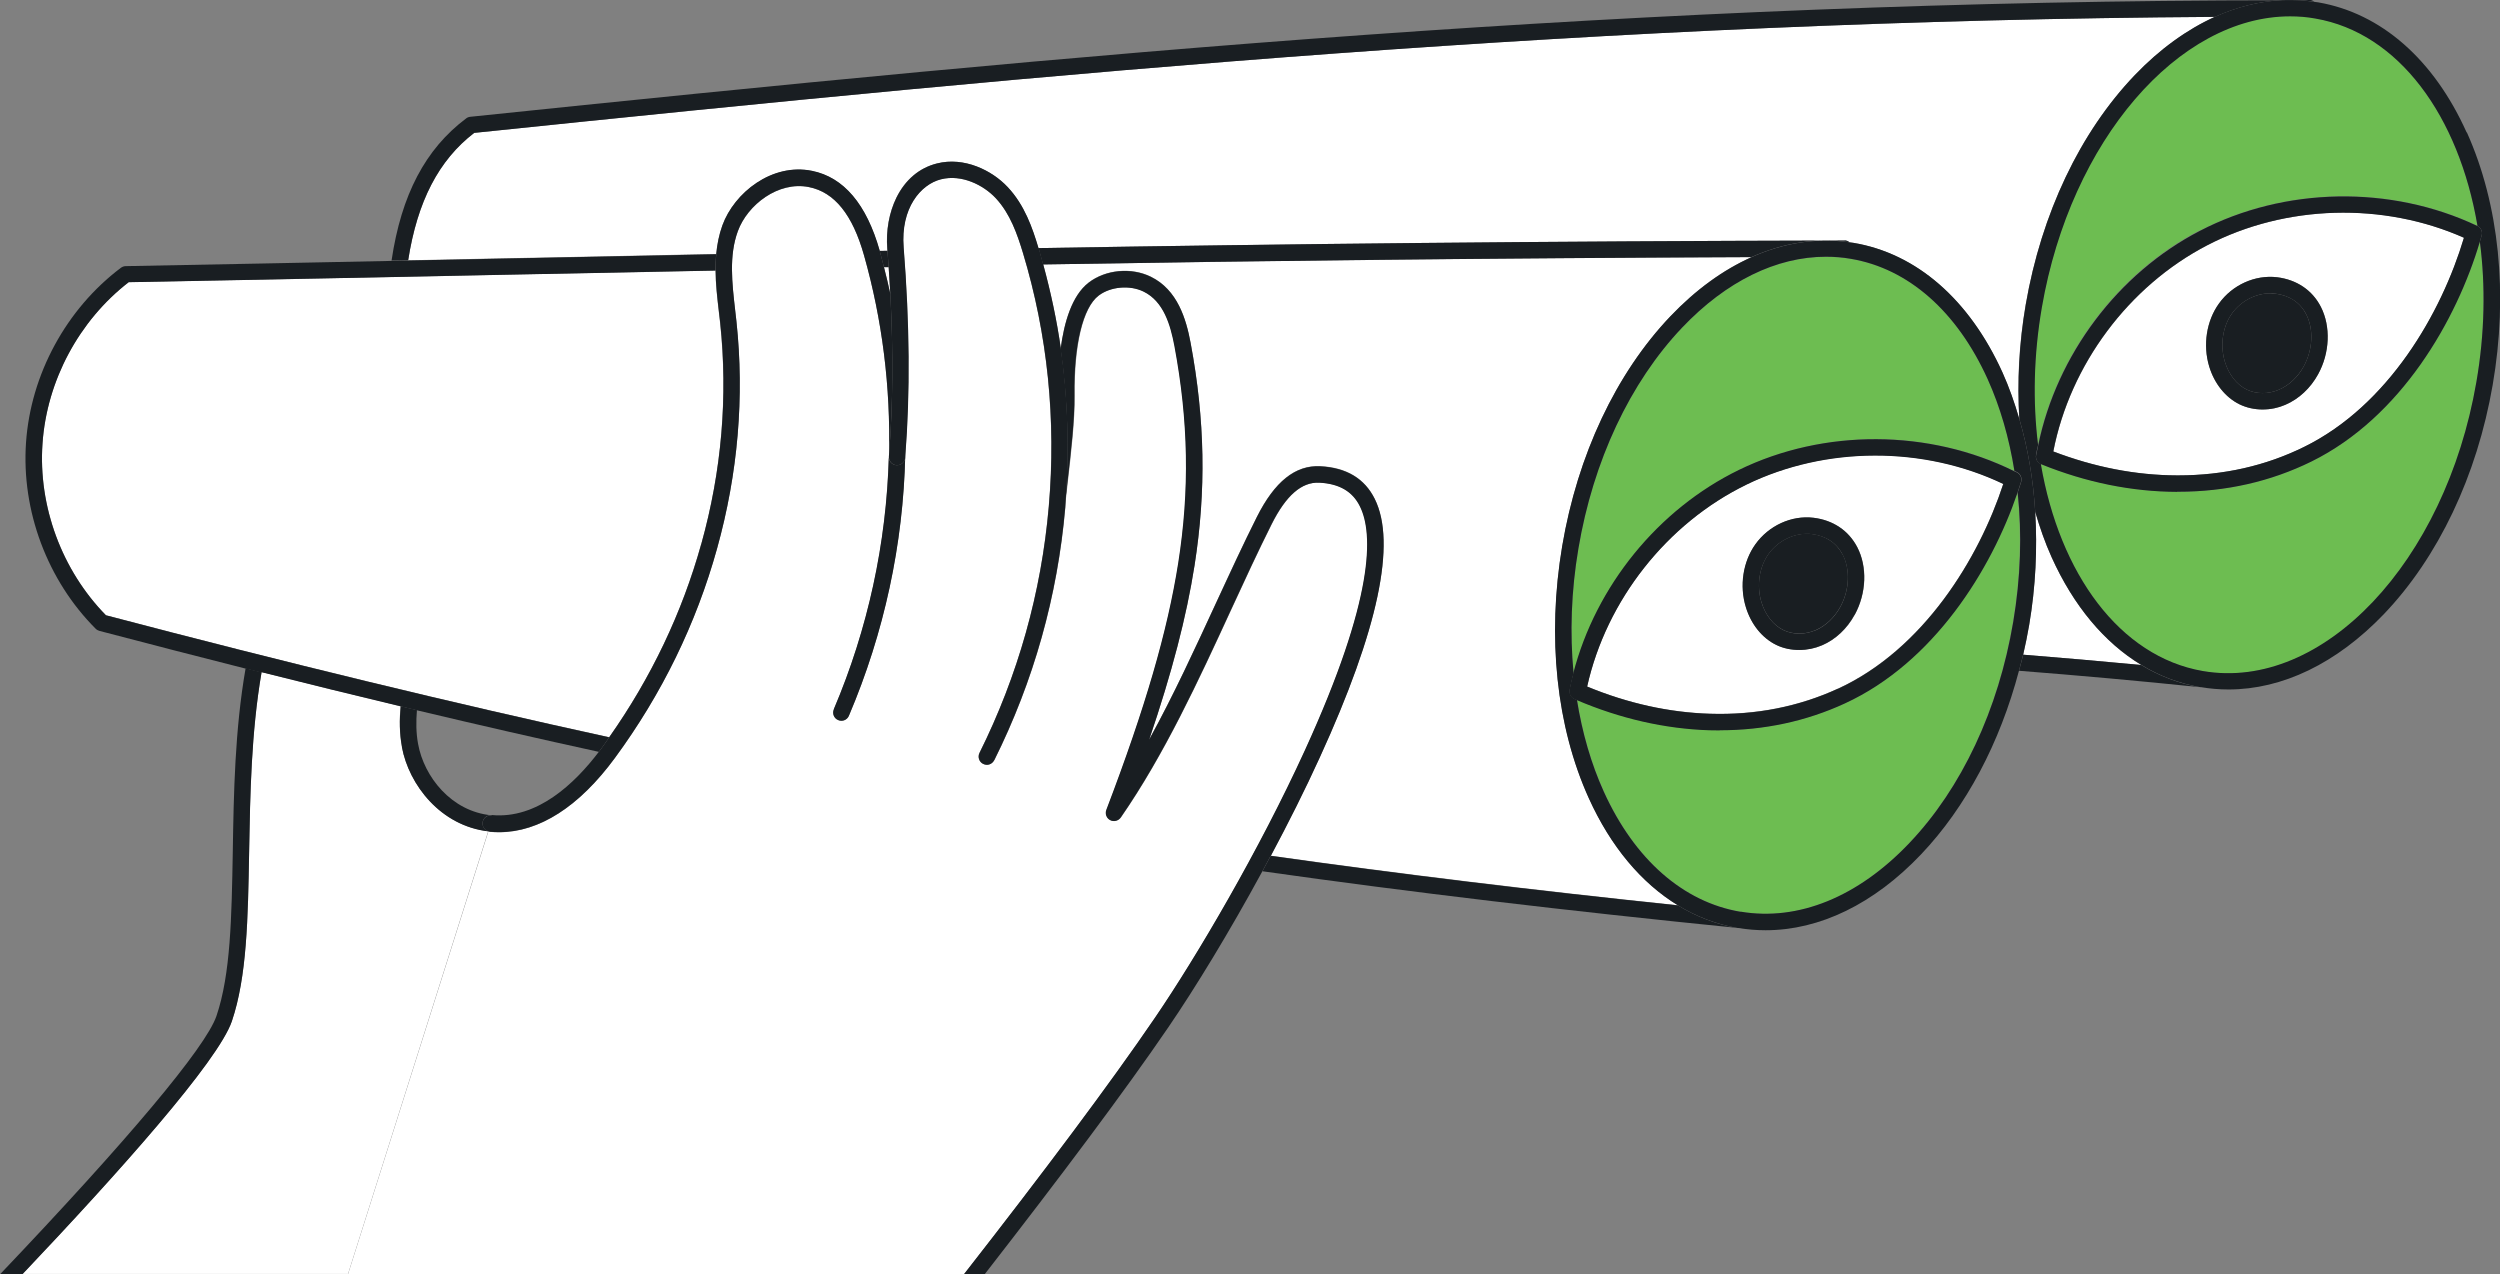 <?xml version="1.0" encoding="UTF-8"?>
<svg id="Layer_2" data-name="Layer 2" xmlns="http://www.w3.org/2000/svg" viewBox="0 0 191.16 97.43">
  <rect x="0" y="0" width="191.16" height="97.43" fill="#808080" stroke="none"/>
  <defs>
    <style>
      .cls-1 {
        fill: none;
      }

      .cls-1, .cls-2, .cls-3, .cls-4 {
        stroke-width: 0px;
      }

      .cls-2 {
        fill: #6dbd51;
      }

      .cls-3 {
        fill: #191e22;
      }

      .cls-4 {
        fill: #fff;
      }
    </style>
  </defs>
  <g id="Layer_1-2" data-name="Layer 1">
    <g>
      <path class="cls-1" d="M31.96,56.9c.46,2.48,2.53,5.15,5.61,5.45,0,0,0,0,0,0,3.46.33,6.34-2.4,8.21-4.86-4.54-.99-9.16-2.05-13.92-3.18-.07.87-.07,1.74.09,2.59Z"/>
      <path class="cls-4" d="M30.73,57.12c-.19-1.04-.2-2.09-.1-3.12-3.47-.83-7.01-1.7-10.63-2.61-.79,4.6-.88,9.32-.95,13.72-.09,5.13-.17,9.57-1.32,12.96-1.04,3.05-8.63,11.56-16.01,19.34h24.89l10.72-33.85c-3.62-.42-6.06-3.54-6.6-6.45Z"/>
      <path class="cls-3" d="M30.73,57.12c.54,2.91,2.97,6.03,6.6,6.45v-.02c-.27-.09-.46-.35-.43-.65.03-.34.34-.6.68-.56h0s0,0,0,0c-3.08-.29-5.16-2.96-5.61-5.45-.16-.85-.16-1.72-.09-2.59-.41-.1-.83-.2-1.24-.3-.1,1.03-.1,2.07.1,3.12Z"/>
      <path class="cls-3" d="M1.72,97.43c7.38-7.78,14.97-16.29,16.01-19.34,1.15-3.4,1.23-7.83,1.32-12.96.08-4.41.16-9.12.95-13.72-.4-.1-.82-.21-1.22-.31-.82,4.71-.91,9.52-.98,14.01-.09,5.03-.16,9.37-1.25,12.58-.82,2.4-6.81,9.52-16.54,19.74h1.72Z"/>
      <path class="cls-4" d="M155.16,47.78c-.13.77-.29,1.53-.46,2.28,2.98.24,5.99.5,9.03.79-2.82-1.71-5.18-4.52-6.86-8.25-.49-1.1-.9-2.27-1.25-3.46.17,2.8.03,5.71-.46,8.64Z"/>
      <path class="cls-4" d="M31.21,19.9c2.48-.05,4.94-.1,7.37-.15,5.55-.11,10.92-.22,16.18-.33.07-.73.21-1.46.47-2.18.91-2.49,3.79-4.79,6.85-4.17,2.42.49,4.17,2.54,5.18,6.11.2,0,.4,0,.59-.01,0-.05,0-.1-.01-.15-.11-1.38.14-2.77.7-3.91.67-1.37,1.74-2.27,3.09-2.61,2.08-.53,4.21.52,5.41,1.8,1.3,1.38,1.9,3.14,2.36,4.67,0,0,0,0,0,0,19.13-.32,38.37-.53,61.65-.58h0c.14,0,.26.06.37.14.1.01.2.02.3.04,4.82.81,8.86,4.33,11.39,9.91.51,1.13.93,2.33,1.29,3.57-.17-2.84-.03-5.78.49-8.76,1.2-6.95,4.16-13.18,8.33-17.53,1.92-2,4-3.5,6.14-4.47-46.71.3-88.06,4.19-133.1,8.87-2.72,2.09-4.34,5.24-5.05,9.74Z"/>
      <path class="cls-3" d="M176.59,0c-.36,0-.71,0-1.06,0,.48.02.95.06,1.43.13-.11-.08-.23-.14-.37-.14Z"/>
      <path class="cls-3" d="M163.73,50.85c-3.04-.29-6.04-.55-9.03-.79-.1.42-.21.82-.32,1.23,4.57.36,9.19.77,13.89,1.26,0,0,0,0,0,0-.02,0-.03,0-.05,0-1.59-.28-3.1-.85-4.5-1.7Z"/>
      <path class="cls-3" d="M31.21,19.9c.7-4.5,2.33-7.65,5.05-9.74C81.3,5.48,122.65,1.59,169.36,1.29c1.69-.76,3.42-1.2,5.16-1.27C125.57.05,82.75,4.07,35.96,8.93c-.11.01-.22.05-.31.12-3.12,2.34-4.96,5.83-5.71,10.87.43,0,.85-.02,1.28-.03Z"/>
      <path class="cls-2" d="M189.62,18.48c-1.78,6.01-6.04,13.44-12.88,16.81-3.11,1.53-6.53,2.31-10.17,2.31h-.11c-3.46-.01-6.96-.72-10.39-2.11,0,0,0,0-.02,0,1.43,8.38,6.03,14.73,12.39,15.83,9.16,1.58,18.54-8.32,20.91-22.08.65-3.74.7-7.39.27-10.75Z"/>
      <path class="cls-2" d="M168.19,17.64c6.49-3.37,14.63-3.52,21.23-.38,0,0,0,0,.01,0-1.42-8.4-6.03-14.76-12.39-15.86-.64-.11-1.29-.17-1.94-.17-8.51,0-16.77,9.46-18.98,22.25-.63,3.66-.7,7.23-.29,10.53,1.43-6.91,6.09-13.14,12.35-16.39Z"/>
      <path class="cls-3" d="M188.61,10.13c-2.51-5.59-6.54-9.12-11.35-9.95-.1-.02-.2-.03-.3-.04-.48-.07-.95-.12-1.43-.13-.33-.01-.67-.01-1,0-1.73.08-3.47.51-5.16,1.27-2.14.97-4.22,2.46-6.14,4.47-4.17,4.36-7.13,10.58-8.33,17.53-.51,2.97-.66,5.92-.49,8.76.65,2.23,1.06,4.62,1.21,7.09.35,1.2.75,2.36,1.25,3.46,1.68,3.73,4.04,6.55,6.86,8.25,1.4.85,2.9,1.42,4.5,1.7.02,0,.03,0,.05,0,.7.12,1.41.18,2.12.18,4.12,0,8.26-1.99,11.87-5.75,4.17-4.36,7.13-10.58,8.33-17.53,1.2-6.95.5-13.81-1.97-19.31ZM168.44,51.31c-6.36-1.1-10.96-7.45-12.39-15.83-.26-.12-.42-.39-.37-.68.04-.26.1-.52.16-.77-.41-3.3-.34-6.87.29-10.53,2.21-12.79,10.47-22.25,18.98-22.25.65,0,1.29.05,1.94.17,6.37,1.1,10.97,7.46,12.39,15.86.27.13.4.44.32.72-.04.16-.1.32-.14.48.44,3.36.38,7.01-.27,10.75-2.37,13.75-11.75,23.66-20.91,22.08Z"/>
      <path class="cls-4" d="M168.77,18.76c-6,3.12-10.47,9.13-11.76,15.76,3.13,1.2,6.31,1.82,9.46,1.83h.1c3.45,0,6.68-.73,9.62-2.18,6.46-3.18,10.51-10.25,12.22-15.99-6.17-2.75-13.64-2.54-19.64.58ZM177.46,23.46c.77,1.5.69,3.53-.21,5.16-.58,1.06-1.47,1.89-2.5,2.33-.55.24-1.15.36-1.74.36-.62,0-1.22-.13-1.76-.39-1.09-.53-1.94-1.59-2.33-2.91-.49-1.64-.21-3.47.75-4.8,1.03-1.43,2.77-2.22,4.45-2.01,1.5.18,2.69.99,3.34,2.26Z"/>
      <path class="cls-3" d="M166.46,37.6h.11c3.64,0,7.06-.78,10.17-2.31,6.84-3.37,11.1-10.8,12.88-16.81.05-.16.1-.32.14-.48.08-.29-.06-.59-.32-.72,0,0,0,0-.01,0-6.61-3.14-14.74-3-21.23.38-6.26,3.25-10.93,9.48-12.35,16.39-.05.26-.11.52-.16.77-.05.28.1.56.37.68,0,0,0,0,.02,0,3.43,1.39,6.93,2.1,10.39,2.11ZM188.4,18.18c-1.71,5.74-5.76,12.81-12.22,15.99-2.94,1.45-6.17,2.18-9.62,2.18h-.1c-3.15-.01-6.32-.63-9.46-1.83,1.29-6.64,5.76-12.64,11.76-15.76,5.99-3.12,13.47-3.32,19.64-.58Z"/>
      <path class="cls-3" d="M174.25,29.8c.77-.33,1.44-.96,1.9-1.78.7-1.28.78-2.84.19-3.99-.46-.9-1.28-1.45-2.38-1.58-.12-.01-.25-.02-.37-.02-1.1,0-2.24.58-2.91,1.52-.73,1.01-.94,2.43-.56,3.7.3.99.91,1.77,1.68,2.14.73.35,1.64.36,2.45.01Z"/>
      <path class="cls-3" d="M169.67,23.21c-.95,1.32-1.24,3.16-.75,4.8.4,1.32,1.25,2.38,2.33,2.91.54.26,1.14.39,1.76.39s1.18-.12,1.74-.36c1.03-.44,1.92-1.27,2.5-2.33.9-1.63.98-3.66.21-5.16-.65-1.27-1.84-2.07-3.34-2.26-1.68-.2-3.43.58-4.45,2.01ZM171.8,29.79c-.77-.37-1.38-1.15-1.68-2.14-.38-1.27-.17-2.69.56-3.7.68-.94,1.81-1.52,2.91-1.52.12,0,.25,0,.37.02,1.09.13,1.92.68,2.38,1.58.59,1.14.51,2.71-.19,3.99-.45.82-1.12,1.45-1.9,1.78-.81.35-1.73.34-2.45-.01Z"/>
      <path class="cls-4" d="M81.1,26.67c.26-2.03.86-4.08,2.14-5.07,1.3-1,3.26-1.18,4.76-.45,2.04,1,2.69,3.23,3.04,5.06,1.1,5.88,1.2,11.28.3,17.01-.61,3.92-1.71,8.17-3.47,13.32,1.86-3.38,3.51-6.97,5.13-10.48,1.06-2.31,2.07-4.48,3.11-6.55,1.35-2.7,2.94-3.97,4.85-3.87,1.99.1,3.39.94,4.16,2.5,1.67,3.36.26,10-4.19,19.73-1.15,2.51-2.44,5.08-3.76,7.56,9.82,1.38,20.09,2.63,31.14,3.79-2.79-1.7-5.14-4.49-6.81-8.18-2.49-5.49-3.22-12.35-2.04-19.3,1.17-6.95,4.11-13.19,8.27-17.56,1.94-2.04,4.03-3.55,6.2-4.52-20,.07-37.14.27-54.16.56.58,2.13,1.04,4.28,1.35,6.45Z"/>
      <path class="cls-4" d="M68.08,22.5c-.04-.69-.08-1.38-.13-2.08-.12,0-.24,0-.36,0,.18.69.34,1.38.49,2.07Z"/>
      <path class="cls-4" d="M53.62,41.6c1.56-5.59,2.04-11.28,1.44-16.91-.03-.29-.06-.58-.1-.86-.12-1.04-.24-2.09-.25-3.15-5.23.1-10.58.21-16.1.32-9.12.19-18.55.38-28.77.57-3.8,2.94-6.26,7.53-6.59,12.33-.33,4.81,1.48,9.71,4.85,13.14,13.88,3.65,26.5,6.71,38.48,9.33,3.19-4.54,5.57-9.5,7.03-14.77Z"/>
      <path class="cls-3" d="M128.3,69.23c-11.05-1.15-21.32-2.4-31.14-3.79-.21.39-.42.79-.63,1.18,11.36,1.61,23.32,3.03,36.39,4.34h0s-.03,0-.04,0c-1.62-.27-3.16-.86-4.58-1.73Z"/>
      <path class="cls-3" d="M20,51.4c3.62.91,7.16,1.78,10.63,2.61.41.1.83.2,1.24.3,4.75,1.13,9.38,2.19,13.92,3.18.07-.09.14-.19.21-.28.2-.27.39-.55.58-.83-11.98-2.62-24.6-5.68-38.48-9.33-3.37-3.44-5.19-8.34-4.85-13.14.33-4.79,2.79-9.39,6.59-12.33,10.22-.19,19.65-.39,28.77-.57,5.53-.11,10.87-.22,16.1-.32,0-.42.01-.84.05-1.25-5.26.1-10.63.21-16.18.33-2.43.05-4.89.1-7.37.15-.42,0-.85.02-1.28.03-6.5.13-13.22.27-20.32.4-.13,0-.26.05-.37.13-4.18,3.15-6.89,8.15-7.25,13.36-.36,5.22,1.63,10.54,5.33,14.24.08.08.18.13.28.16,3.81,1,7.52,1.96,11.16,2.88.41.1.82.21,1.22.31Z"/>
      <path class="cls-3" d="M141.06,18.39c-23.27.05-42.52.26-61.65.58.12.41.23.83.34,1.25,17.02-.28,34.16-.48,54.16-.56,2.46-1.1,5-1.5,7.51-1.14-.11-.08-.23-.14-.37-.14h0Z"/>
      <path class="cls-3" d="M67.59,20.43c.12,0,.24,0,.36,0-.03-.42-.06-.83-.09-1.25-.2,0-.4,0-.59.01,0,0,0,.01,0,.02.12.41.21.82.32,1.23Z"/>
      <path class="cls-2" d="M145.98,64.47c3.99-4.19,6.81-10.2,7.94-16.91.57-3.37.68-6.71.34-9.88-2,5.89-6.41,12.98-13.2,16.1-2.95,1.36-6.17,2.05-9.55,2.05-.26,0-.52,0-.78-.01-3.4-.11-6.81-.88-10.14-2.31.4,2.5,1.08,4.87,2.05,7.01,2.35,5.19,6.06,8.45,10.46,9.19,4.39.74,8.97-1.12,12.9-5.25Z"/>
      <path class="cls-2" d="M132.99,35.92c6.51-3.17,14.55-3.12,21.04.1-.4-2.51-1.08-4.88-2.05-7.03-2.35-5.19-6.06-8.45-10.46-9.19-.63-.11-1.27-.16-1.9-.16-3.79,0-7.63,1.87-10.99,5.41-3.99,4.19-6.81,10.2-7.94,16.91-.55,3.25-.66,6.46-.37,9.52,1.72-6.66,6.48-12.54,12.67-15.55Z"/>
      <path class="cls-3" d="M154.7,50.06c.17-.75.33-1.51.46-2.28.5-2.93.63-5.84.46-8.64-.15-2.48-.56-4.86-1.21-7.09-.36-1.24-.78-2.44-1.29-3.57-2.53-5.58-6.57-9.1-11.39-9.91-.1-.02-.2-.03-.3-.04-2.51-.36-5.05.03-7.51,1.14-2.17.97-4.26,2.49-6.2,4.52-4.16,4.37-7.09,10.61-8.27,17.56-1.17,6.95-.45,13.81,2.04,19.3,1.68,3.7,4.02,6.48,6.81,8.18,1.42.86,2.95,1.45,4.58,1.73.01,0,.03,0,.04,0,.69.11,1.38.17,2.08.17,4.14,0,8.29-2.01,11.89-5.8,3.44-3.62,6.03-8.52,7.49-14.05.11-.41.22-.82.32-1.23ZM133.09,69.72c-4.39-.74-8.11-4.01-10.46-9.19-.97-2.14-1.65-4.51-2.05-7.01-.06-.03-.13-.05-.19-.08-.27-.12-.42-.41-.36-.7.08-.43.18-.85.29-1.27-.29-3.06-.18-6.27.37-9.52,1.13-6.71,3.95-12.71,7.94-16.91,3.36-3.53,7.2-5.41,10.99-5.41.64,0,1.27.05,1.9.16,4.39.74,8.11,4.01,10.46,9.19.97,2.15,1.65,4.52,2.05,7.03.06.03.13.06.2.09.27.14.4.45.32.74-.08.27-.18.55-.27.83.34,3.16.23,6.5-.34,9.88-1.13,6.71-3.95,12.72-7.94,16.91-3.92,4.13-8.5,5.99-12.9,5.25Z"/>
      <path class="cls-4" d="M133.54,37.05c-6.08,2.96-10.71,8.84-12.18,15.44,3.1,1.29,6.26,1.99,9.4,2.08,3.48.11,6.77-.54,9.78-1.92,6.54-3.01,10.78-9.96,12.64-15.66-6.09-2.91-13.57-2.9-19.64.05ZM139.33,49.34c-.56.24-1.16.36-1.75.36s-1.21-.13-1.74-.38c-1.09-.52-1.94-1.58-2.34-2.9-.5-1.63-.22-3.47.73-4.8,1.02-1.43,2.76-2.23,4.44-2.03,1.5.18,2.69.98,3.35,2.25.78,1.5.7,3.53-.19,5.16-.58,1.07-1.47,1.9-2.49,2.34Z"/>
      <path class="cls-3" d="M131.51,55.84c3.39,0,6.6-.69,9.55-2.05,6.79-3.12,11.2-10.21,13.2-16.1.09-.28.19-.56.27-.83.09-.29-.04-.6-.32-.74-.06-.03-.13-.06-.2-.09-6.49-3.22-14.53-3.27-21.04-.1-6.19,3.01-10.95,8.89-12.67,15.55-.11.42-.21.84-.29,1.27-.06.29.09.58.36.7.06.03.13.05.19.08,3.33,1.42,6.74,2.2,10.14,2.31.26,0,.52.01.78.01ZM140.54,52.66c-3,1.38-6.29,2.03-9.78,1.92-3.14-.1-6.3-.8-9.4-2.08,1.47-6.6,6.1-12.48,12.18-15.44,6.07-2.95,13.55-2.96,19.64-.05-1.86,5.69-6.1,12.65-12.64,15.66Z"/>
      <path class="cls-3" d="M140.9,42.41c-.47-.9-1.29-1.45-2.38-1.58-.12-.01-.24-.02-.36-.02-1.11,0-2.24.59-2.92,1.53-.73,1.02-.94,2.44-.55,3.71.3.99.92,1.76,1.69,2.13.73.35,1.65.35,2.45,0,.77-.33,1.44-.97,1.89-1.79.7-1.28.77-2.85.18-3.99Z"/>
      <path class="cls-3" d="M141.82,47c.89-1.64.97-3.66.19-5.16-.66-1.27-1.85-2.07-3.35-2.25-1.68-.2-3.42.6-4.44,2.03-.95,1.33-1.23,3.17-.73,4.8.4,1.32,1.26,2.38,2.34,2.9.53.26,1.13.38,1.74.38s1.19-.12,1.75-.36c1.03-.44,1.91-1.27,2.49-2.34ZM138.83,48.19c-.81.35-1.72.35-2.45,0-.77-.37-1.39-1.15-1.69-2.13-.39-1.27-.18-2.69.55-3.71.67-.94,1.81-1.53,2.92-1.53.12,0,.24,0,.36.02,1.09.13,1.92.67,2.38,1.58.59,1.14.52,2.71-.18,3.99-.45.82-1.12,1.45-1.89,1.79Z"/>
      <path class="cls-4" d="M76.01,58.13c-.11.22-.33.35-.56.35-.09,0-.19-.02-.28-.07-.31-.15-.44-.53-.28-.84,2.95-5.92,4.73-12.27,5.3-18.86.57-6.6-.09-13.12-1.98-19.38-.42-1.4-.96-2.99-2.08-4.18-.94-1.01-2.6-1.84-4.19-1.44-1.54.39-3.09,2.19-2.85,5.21.46,5.8.5,11.14.13,15.88-.16,6.79-1.61,13.57-4.31,19.93-.14.32-.5.47-.82.33-.32-.14-.47-.5-.33-.82,2.62-6.16,4.03-12.73,4.21-19.31,0-.01,0-.02,0-.04,0-.05,0-.1.01-.14.12-5.13-.51-10.26-1.91-15.21-.88-3.13-2.26-4.84-4.22-5.23-2.34-.47-4.69,1.36-5.43,3.37-.69,1.88-.44,3.98-.21,6.01.03.29.07.59.1.88.62,5.79.12,11.63-1.48,17.38-1.6,5.74-4.23,11.13-7.81,16.01-2.74,3.73-5.79,5.68-8.86,5.68-.23,0-.46-.01-.69-.03-.05,0-.08-.02-.13-.04v.02s-10.73,33.85-10.73,33.85h47.11c6.09-7.81,11.19-14.59,14.62-19.63,3.2-4.7,7.99-12.84,11.46-20.44,5.33-11.68,5.23-16.59,4.21-18.66-.56-1.14-1.58-1.73-3.1-1.81-1.36-.07-2.56.97-3.66,3.18-1.03,2.05-2.03,4.22-3.09,6.52-2.51,5.45-5.11,11.09-8.44,15.9-.18.26-.53.35-.81.2-.28-.15-.41-.48-.29-.78,2.99-7.85,4.68-13.67,5.5-18.88.87-5.58.78-10.85-.29-16.58-.31-1.64-.83-3.42-2.36-4.17-1.06-.52-2.54-.38-3.45.31-1.2.92-1.89,3.78-1.84,7.63.02,1.83-.27,4.39-.53,6.65-.05.46-.1.9-.15,1.32,0,0,0,.02,0,.03-.02.2-.02.4-.04.6-.59,6.76-2.41,13.25-5.43,19.31Z"/>
      <path class="cls-3" d="M37.58,62.35h0c-.34-.03-.65.22-.68.56-.03.3.16.56.44.65.04.01.08.03.13.04.23.02.46.03.69.03,3.07,0,6.12-1.95,8.86-5.68,3.59-4.88,6.22-10.27,7.81-16.01,1.6-5.75,2.1-11.59,1.48-17.38-.03-.29-.07-.58-.1-.88-.23-2.03-.48-4.13.21-6.01.73-2.01,3.09-3.84,5.43-3.37,1.96.39,3.34,2.11,4.22,5.23,1.4,4.95,2.03,10.08,1.91,15.21.3-3.73.33-7.84.1-12.25-.15-.69-.31-1.38-.49-2.07-.11-.41-.2-.82-.32-1.23,0,0,0-.01,0-.02-1.01-3.56-2.75-5.62-5.18-6.11-3.07-.62-5.95,1.68-6.85,4.17-.26.72-.4,1.45-.47,2.18-.04.42-.06.84-.05,1.25,0,1.05.13,2.11.25,3.15.03.29.07.58.1.86.6,5.63.12,11.32-1.44,16.91-1.47,5.27-3.84,10.24-7.03,14.77-.19.28-.38.56-.58.83-.07.09-.14.18-.21.28-1.87,2.47-4.75,5.19-8.21,4.86Z"/>
      <path class="cls-3" d="M63.76,54.24c-.14.32.01.69.33.82.32.14.69-.01.82-.33,2.71-6.36,4.16-13.14,4.31-19.93,0,.07,0,.13-.01.2-.03.35-.33.6-.68.57-.33-.03-.58-.31-.57-.64-.18,6.58-1.59,13.15-4.21,19.31Z"/>
      <path class="cls-3" d="M97.17,65.45c1.33-2.49,2.62-5.05,3.76-7.56,4.45-9.73,5.86-16.37,4.19-19.73-.77-1.56-2.17-2.4-4.16-2.5-1.91-.1-3.49,1.17-4.85,3.87-1.04,2.07-2.04,4.25-3.11,6.55-1.62,3.51-3.27,7.1-5.13,10.48,1.75-5.16,2.85-9.4,3.47-13.32.9-5.73.8-11.13-.3-17.01-.34-1.83-1-4.06-3.04-5.06-1.5-.74-3.46-.55-4.76.45-1.28.99-1.87,3.04-2.14,5.07.54,3.8.67,7.66.37,11.55,0,0,0-.02,0-.03.05-.42.1-.87.15-1.32.26-2.26.56-4.82.53-6.65-.05-3.85.64-6.71,1.84-7.63.91-.7,2.39-.83,3.45-.31,1.53.75,2.05,2.53,2.36,4.17,1.07,5.73,1.17,11,.29,16.58-.82,5.21-2.51,11.04-5.5,18.88-.11.3.01.63.29.78.28.15.63.06.81-.2,3.33-4.81,5.93-10.44,8.44-15.9,1.06-2.3,2.06-4.46,3.09-6.52,1.11-2.21,2.31-3.25,3.66-3.18,1.52.08,2.54.67,3.1,1.81,1.03,2.07,1.13,6.98-4.21,18.66-3.47,7.59-8.25,15.74-11.46,20.44-3.43,5.03-8.52,11.82-14.62,19.63h1.59c5.84-7.51,10.74-14.04,14.07-18.92,2.01-2.94,4.63-7.22,7.16-11.88.21-.39.42-.78.63-1.18Z"/>
      <path class="cls-3" d="M79.41,18.97s0,0,0,0c-.46-1.54-1.06-3.29-2.36-4.67-1.2-1.28-3.33-2.33-5.41-1.8-1.35.34-2.41,1.25-3.09,2.61-.56,1.14-.81,2.53-.7,3.91,0,.05,0,.1.01.15.03.42.06.84.09,1.25.05.7.09,1.39.13,2.08.23,4.41.2,8.52-.1,12.25,0,.05,0,.1-.01.14,0,.01,0,.02,0,.04,0,.33.24.61.57.64.34.03.65-.23.68-.57,0-.07,0-.13.01-.2.37-4.75.33-10.09-.13-15.88-.24-3.02,1.31-4.82,2.85-5.21,1.58-.4,3.24.43,4.19,1.44,1.11,1.19,1.65,2.78,2.08,4.18,1.89,6.26,2.55,12.78,1.98,19.38-.57,6.6-2.36,12.95-5.3,18.86-.15.31-.03.69.28.84.09.04.18.07.28.07.23,0,.45-.13.56-.35,3.02-6.06,4.84-12.56,5.43-19.31.02-.2.02-.4.04-.6.29-3.89.17-7.75-.37-11.55-.31-2.17-.77-4.32-1.35-6.45-.11-.42-.22-.83-.34-1.25Z"/>
    </g>
  </g>
</svg>